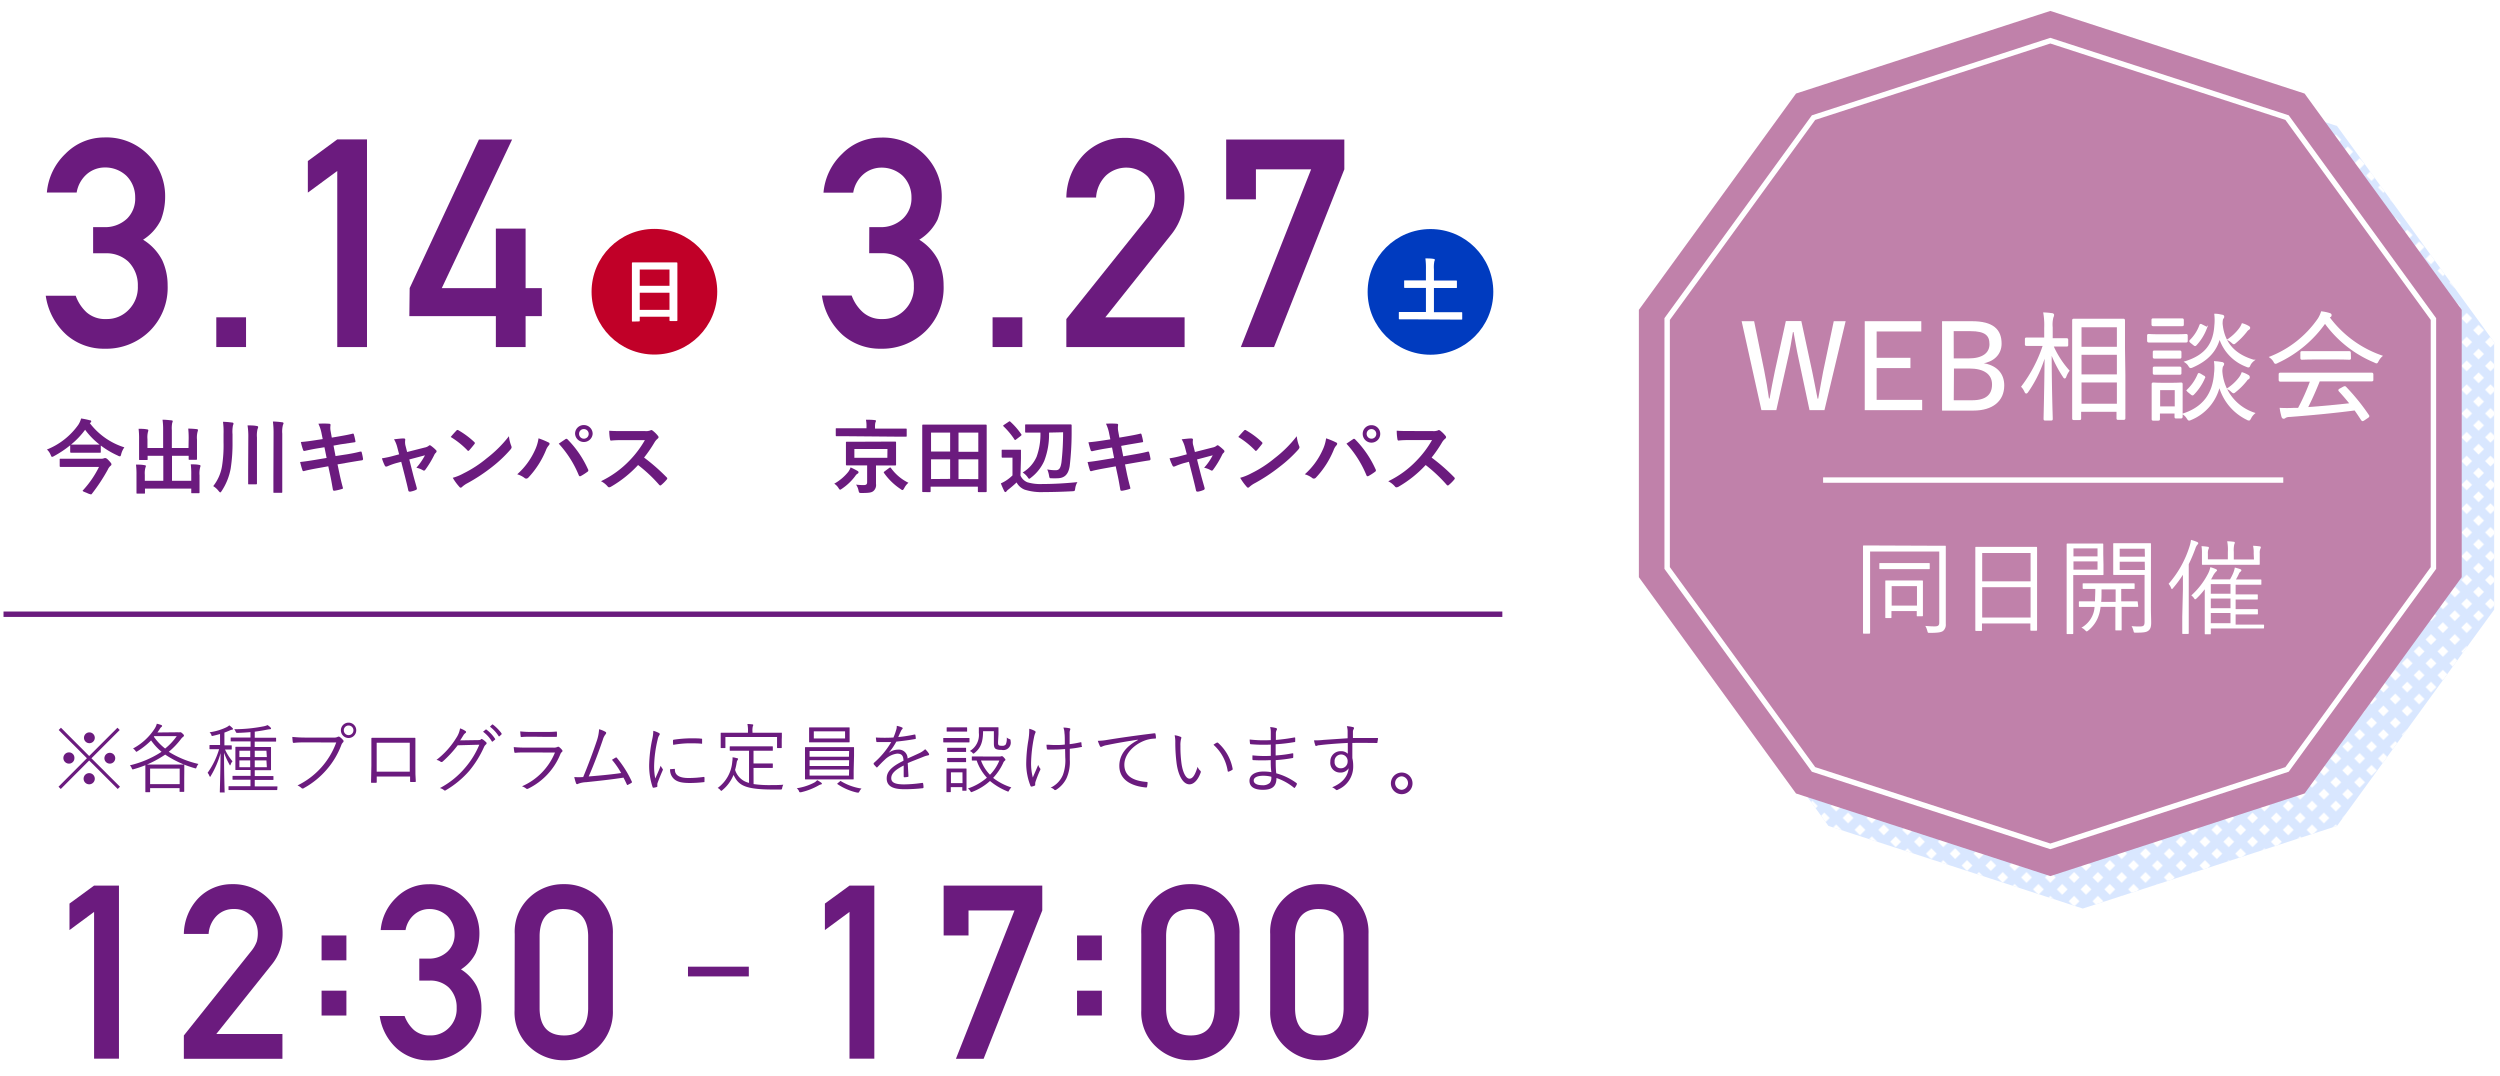 <svg id="レイヤー_1" data-name="レイヤー 1" xmlns="http://www.w3.org/2000/svg" xmlns:xlink="http://www.w3.org/1999/xlink" width="462.33" height="199" viewBox="0 0 462.33 199">
  <defs>
    <style>
      .cls-1, .cls-3, .cls-8 {
        fill: none;
      }

      .cls-2, .cls-9 {
        fill: #fff;
      }

      .cls-3 {
        stroke: #6b1b7e;
      }

      .cls-3, .cls-8, .cls-9 {
        stroke-miterlimit: 10;
      }

      .cls-4 {
        fill: #6b1b7e;
      }

      .cls-5 {
        fill: #d9e7ff;
      }

      .cls-6 {
        fill: url(#新規パターンスウォッチ_4);
      }

      .cls-7 {
        fill: #c081aa;
      }

      .cls-8, .cls-9 {
        stroke: #fff;
      }

      .cls-9 {
        stroke-width: 0.3px;
      }

      .cls-10 {
        fill: #c10028;
      }

      .cls-11 {
        fill: #003bbf;
      }
    </style>
    <pattern id="新規パターンスウォッチ_4" data-name="新規パターンスウォッチ 4" width="11" height="11" patternTransform="matrix(-0.2, -0.2, 0.2, -0.2, 71.17, -56.73)" patternUnits="userSpaceOnUse" viewBox="0 0 11 11">
      <rect class="cls-1" width="11" height="11"/>
      <rect class="cls-2" width="5" height="5"/>
    </pattern>
  </defs>
  <rect class="cls-2" width="462.33" height="199" rx="6.18"/>
  <line class="cls-3" x1="277.83" y1="113.59" x2="0.65" y2="113.59"/>
  <g>
    <path class="cls-4" d="M12.85,172V167.1l4.54-3.32H22v32h-4.6V168.64Z"/>
    <path class="cls-4" d="M34,191.49l12.5-15.65a6.12,6.12,0,0,0,1-1.76,6.32,6.32,0,0,0,.18-1.45,4.75,4.75,0,0,0-1.13-3.14,4.25,4.25,0,0,0-3.29-1.38,4.31,4.31,0,0,0-3.14,1.21,5.21,5.21,0,0,0-1.54,3.4H34a9.84,9.84,0,0,1,2.68-6.61,8.57,8.57,0,0,1,6.22-2.6,9.16,9.16,0,0,1,6.7,2.64,8.94,8.94,0,0,1,2.66,6.53,8.84,8.84,0,0,1-1.94,5.62L40,191.22H52.23v4.59H34Z"/>
    <path class="cls-4" d="M59.47,173h4.59v4.59H59.47Zm0,10.21h4.59v4.59H59.47Z"/>
    <path class="cls-4" d="M77.54,177.27h1.58a4.91,4.91,0,0,0,3.65-1.3,4.29,4.29,0,0,0,1.3-3.25,4.68,4.68,0,0,0-1.34-3.32,4.8,4.8,0,0,0-3.34-1.29,4.23,4.23,0,0,0-2.68.94A4.81,4.81,0,0,0,75,172H70.4a9.38,9.38,0,0,1,2.88-6,8.33,8.33,0,0,1,5.93-2.47,9.06,9.06,0,0,1,9.45,9.12,9.82,9.82,0,0,1-.66,3.56,7.45,7.45,0,0,1-2.75,3.06,8,8,0,0,1,2.93,3.16,9.09,9.09,0,0,1,.85,3.87,9.44,9.44,0,0,1-2.79,7.1,9.63,9.63,0,0,1-6.94,2.7A8.77,8.77,0,0,1,73.5,194a10,10,0,0,1-3.28-6.11h4.6a6.52,6.52,0,0,0,1.73,2.59,4.36,4.36,0,0,0,3,1A4.64,4.64,0,0,0,83,190.1a4.88,4.88,0,0,0,1.45-3.69A5.09,5.09,0,0,0,83,182.63a4.94,4.94,0,0,0-3.51-1.29H77.54Z"/>
    <path class="cls-4" d="M95.19,172.72A8.62,8.62,0,0,1,98,165.89a9,9,0,0,1,6.24-2.38,9.12,9.12,0,0,1,6.35,2.38,9,9,0,0,1,2.75,6.83v14.13a9,9,0,0,1-2.75,6.81,9.29,9.29,0,0,1-6.35,2.42A9.15,9.15,0,0,1,98,193.66a8.62,8.62,0,0,1-2.84-6.81Zm13.58.29c-.08-3.21-1.59-4.84-4.5-4.9s-4.42,1.69-4.48,4.9v13.58c.06,3.23,1.55,4.87,4.48,4.9s4.42-1.67,4.5-4.9Z"/>
    <path class="cls-4" d="M127.23,178.77h11.25v1.8H127.23Z"/>
    <path class="cls-4" d="M152.55,172V167.1l4.55-3.32h4.59v32H157.1V168.64Z"/>
    <path class="cls-4" d="M174.51,163.78h18.24v4.59L181.9,195.81h-5.12l10.83-27.44h-8.5V173h-4.6Z"/>
    <path class="cls-4" d="M199.18,173h4.59v4.59h-4.59Zm0,10.21h4.59v4.59h-4.59Z"/>
    <path class="cls-4" d="M211.06,172.72a8.62,8.62,0,0,1,2.83-6.83,9,9,0,0,1,6.24-2.38,9.12,9.12,0,0,1,6.35,2.38,9,9,0,0,1,2.75,6.83v14.13a9,9,0,0,1-2.75,6.81,9.29,9.29,0,0,1-6.35,2.42,9.15,9.15,0,0,1-6.24-2.42,8.62,8.62,0,0,1-2.83-6.81Zm13.57.29q-.12-4.81-4.5-4.9-4.4.09-4.48,4.9v13.58c.06,3.23,1.55,4.87,4.48,4.9s4.42-1.67,4.5-4.9Z"/>
    <path class="cls-4" d="M234.9,172.72a8.62,8.62,0,0,1,2.84-6.83,9,9,0,0,1,6.24-2.38,9.12,9.12,0,0,1,6.35,2.38,9,9,0,0,1,2.75,6.83v14.13a9,9,0,0,1-2.75,6.81,9.29,9.29,0,0,1-6.35,2.42,9.15,9.15,0,0,1-6.24-2.42,8.62,8.62,0,0,1-2.84-6.81Zm13.58.29c-.08-3.21-1.59-4.84-4.5-4.9s-4.42,1.69-4.48,4.9v13.58c.06,3.23,1.55,4.87,4.48,4.9s4.42-1.67,4.5-4.9Z"/>
  </g>
  <g>
    <path class="cls-4" d="M22.19,145.49l-.42.42-5.28-5.27-5.25,5.27-.42-.42,5.25-5.27L10.85,135l.42-.42,5.22,5.23,5.23-5.23.42.42-5.23,5.23Zm-8.43-5.27a1,1,0,0,1-1,1,1,1,0,0,1,0-2.08A1,1,0,0,1,13.76,140.22Zm3.77-3.78a1,1,0,1,1-1-1A1,1,0,0,1,17.53,136.44Zm0,7.57a1,1,0,0,1-2.07,0,1,1,0,1,1,2.07,0Zm3.78-3.79a1,1,0,0,1-1,1,1,1,0,1,1,1-1Z"/>
    <path class="cls-4" d="M32.92,135.42a.75.75,0,0,0,.32,0,.25.25,0,0,1,.14,0c.1,0,.18.06.39.25s.25.28.25.37-.07.16-.16.23a2.09,2.09,0,0,0-.37.37,14,14,0,0,1-2.28,2.39,17.77,17.77,0,0,0,5.49,2.25,2.33,2.33,0,0,0-.34.57c-.09.28-.09.29-.36.21a19.25,19.25,0,0,1-5.45-2.51,19.8,19.8,0,0,1-5.8,2.69c-.26.09-.29.07-.39-.18a1.67,1.67,0,0,0-.34-.53,18.33,18.33,0,0,0,5.86-2.5,10.55,10.55,0,0,1-1.94-2.1,13.67,13.67,0,0,1-2.52,2c-.09.05-.15.1-.19.1s-.1-.06-.2-.2a1.66,1.66,0,0,0-.43-.41,10.82,10.82,0,0,0,4-3.67,3.1,3.1,0,0,0,.4-.91,6.15,6.15,0,0,1,.83.24c.12.06.15.13.15.18s-.05.13-.14.19a1.32,1.32,0,0,0-.29.36c-.14.22-.28.43-.44.65ZM34.07,144c0,2,0,2.26,0,2.33s0,.11-.11.11h-.64c-.1,0-.11,0-.11-.11v-.58H27.76v.65c0,.08,0,.1-.11.1H27c-.1,0-.12,0-.12-.1s0-.41,0-2.35V143c0-1.06,0-1.41,0-1.5s0-.11.12-.11.54,0,1.86,0h3.26c1.32,0,1.77,0,1.85,0s.11,0,.11.11,0,.42,0,1.32Zm-.84-1.86H27.76v2.87h5.47Zm-4.7-6-.08.1a10.11,10.11,0,0,0,2.09,2.19,11,11,0,0,0,2.14-2.29Z"/>
    <path class="cls-4" d="M40.69,135.74c-.39.12-.8.22-1.22.32s-.28.07-.4-.2a1.52,1.52,0,0,0-.31-.44,10.41,10.41,0,0,0,3.14-.94,2.56,2.56,0,0,0,.5-.34,3.64,3.64,0,0,1,.58.49c.07.07.11.11.11.18s-.09.13-.21.14a1.56,1.56,0,0,0-.38.13c-.32.14-.66.28-1,.4v2.36c.88,0,1.16,0,1.25,0s.11,0,.11.13v.53c0,.1,0,.11-.11.11l-1.14,0A9.3,9.3,0,0,0,43,140.79a1.49,1.49,0,0,0-.33.56c-.05.12-.07.19-.12.19s-.07-.06-.12-.16a15.09,15.09,0,0,1-1-2.17c0,3.77.11,7,.11,7.24s0,.1-.11.1h-.67c-.1,0-.11,0-.11-.1s.11-3.54.14-7.16a16.87,16.87,0,0,1-1.8,4.19c0,.1-.11.16-.15.16s-.07-.06-.13-.17a1.54,1.54,0,0,0-.32-.55,14.69,14.69,0,0,0,2.13-4.37h-.29c-1,0-1.31,0-1.38,0s-.11,0-.11-.11v-.53c0-.12,0-.13.11-.13s.38,0,1.38,0h.47ZM51.27,146c0,.09,0,.11-.11.11s-.55,0-2,0H44.38c-1.42,0-1.88,0-2,0s-.12,0-.12-.11v-.51c0-.08,0-.1.12-.1s.54,0,2,0h1.94V144.2H45c-1.36,0-1.82,0-1.89,0s-.11,0-.11-.12v-.49c0-.1,0-.11.11-.11s.53,0,1.89,0h1.34v-1.08h-.91c-1.27,0-1.7,0-1.79,0s-.11,0-.11-.11,0-.38,0-1.24v-1.61c0-.85,0-1.15,0-1.23s0-.1.11-.1.52,0,1.79,0h.91v-1H44.77c-1.4,0-1.88,0-2,0s-.11,0-.11-.12v-.49c0-.09,0-.11.11-.11s.55,0,2,0h1.55v-1c-.75.07-1.52.12-2.35.14-.25,0-.28,0-.38-.2a1.43,1.43,0,0,0-.28-.47,28.8,28.8,0,0,0,5.35-.52,3.22,3.22,0,0,0,.82-.25,3.06,3.06,0,0,1,.56.46.21.21,0,0,1,.08.19c0,.07-.07.12-.2.12a3.49,3.49,0,0,0-.49.07c-.81.16-1.56.28-2.32.38v1.12H49c1.4,0,1.87,0,1.94,0s.12,0,.12.11v.49c0,.1,0,.12-.12.12s-.54,0-1.94,0h-1.9v1h1.12c1.27,0,1.71,0,1.79,0s.11,0,.11.1,0,.38,0,1.23v1.61c0,.86,0,1.17,0,1.24s0,.11-.11.11-.52,0-1.79,0H47.11v1.08h1.46c1.35,0,1.8,0,1.89,0s.11,0,.11.11v.49c0,.1,0,.12-.11.12s-.54,0-1.89,0H47.11v1.19H49.2c1.41,0,1.89,0,2,0s.11,0,.11.1Zm-5-7.16h-2V140h2Zm0,1.78h-2v1.26h2Zm3-1.78H47.11V140h2.24Zm0,1.78H47.11v1.26h2.24Z"/>
    <path class="cls-4" d="M56.73,137.29c-.82,0-1.59,0-2.35.09-.17,0-.22,0-.25-.23s-.06-.63-.07-.87a24.76,24.76,0,0,0,2.69.12h5a1.33,1.33,0,0,0,.7-.13.34.34,0,0,1,.36,0,3.53,3.53,0,0,1,.63.58.29.29,0,0,1,0,.43,1.21,1.21,0,0,0-.31.48,14.93,14.93,0,0,1-2.74,4.59,15.24,15.24,0,0,1-4.17,3.38.34.34,0,0,1-.47,0,2.57,2.57,0,0,0-.73-.48,14.24,14.24,0,0,0,7.16-7.94Zm9.15-2.24a1.42,1.42,0,1,1-1.41-1.41A1.41,1.41,0,0,1,65.88,135.05Zm-2.3,0a.89.89,0,1,0,.89-.88A.88.88,0,0,0,63.58,135.05Z"/>
    <path class="cls-4" d="M69.67,143.61v.95c0,.17,0,.2-.19.21s-.46,0-.66,0-.2,0-.2-.18c0-.88.06-1.81.06-3v-2.76c0-.74,0-1.48,0-2.24,0-.12,0-.15.16-.15.71,0,1.47,0,2.25,0h3.08c.84,0,1.75,0,2.48,0,.14,0,.17,0,.17.19,0,.72,0,1.46,0,2.22v2.81c0,1.08,0,2.05.07,2.76,0,.16,0,.2-.18.2h-.73c-.12,0-.14,0-.14-.18v-.83Zm6.11-6.25H69.66v5.35h6.12Z"/>
    <path class="cls-4" d="M88.25,136.87c.42,0,.55,0,.7-.15s.21,0,.37.05a4.65,4.65,0,0,1,.56.47.26.26,0,0,1,0,.42,1.31,1.31,0,0,0-.37.49,18.94,18.94,0,0,1-2.7,4.37,17.32,17.32,0,0,1-4.37,3.62.23.23,0,0,1-.31,0,1.92,1.92,0,0,0-.78-.4A15.53,15.53,0,0,0,86,142a15.71,15.71,0,0,0,2.64-4.28l-4,.11a20.65,20.65,0,0,1-2.77,3,.31.31,0,0,1-.44,0,1.81,1.81,0,0,0-.71-.3,15.09,15.09,0,0,0,3.66-4.07,4.36,4.36,0,0,0,.7-1.76,3.83,3.83,0,0,1,1,.49.21.21,0,0,1,0,.37,1.42,1.42,0,0,0-.42.48c-.21.33-.37.6-.56.88Zm1.56-1.94a.09.09,0,0,1,.15,0,6.77,6.77,0,0,1,1.59,1.69.1.1,0,0,1,0,.15l-.41.34a.11.11,0,0,1-.18,0,6.21,6.21,0,0,0-1.63-1.79ZM91,134c.06,0,.1-.06.16,0a8.24,8.24,0,0,1,1.6,1.63c0,.07,0,.12,0,.17l-.37.34a.1.1,0,0,1-.17,0,6.89,6.89,0,0,0-1.61-1.75Z"/>
    <path class="cls-4" d="M97.32,139.15c-.79,0-1.4,0-2,.07-.12,0-.18,0-.21-.18a7.75,7.75,0,0,1-.1-.88c.72.07,1.45.1,2.33.1h5a1.58,1.58,0,0,0,.69-.1c.17-.08.24-.1.38,0a3.14,3.14,0,0,1,.52.51c.14.18.12.26,0,.38a1,1,0,0,0-.32.47,12.2,12.2,0,0,1-5.92,6.32c-.16.08-.26.08-.37,0a2.62,2.62,0,0,0-.79-.43,11.55,11.55,0,0,0,6.1-6.24Zm1.13-2.91c-.74,0-1.37,0-2,.06-.12,0-.15,0-.17-.2s-.07-.59-.07-.84a20.55,20.55,0,0,0,2.29.1h2.17c.88,0,1.5,0,2.17-.07.13,0,.15,0,.15.17a3.31,3.31,0,0,1,0,.63c0,.15,0,.19-.18.18-.64,0-1.23,0-2.09,0Z"/>
    <path class="cls-4" d="M112,135.36c.13.08.14.24,0,.42a2.77,2.77,0,0,0-.51,1c-.68,2-1.64,4.6-2.62,6.81,1.89-.15,4.12-.35,6-.63a15,15,0,0,0-1.7-2.45c.23-.13.45-.28.66-.39s.2,0,.28.07a19.86,19.86,0,0,1,2.72,4.32.19.19,0,0,1-.07.28c-.21.13-.42.24-.62.34s-.18,0-.25-.13c-.18-.39-.38-.81-.59-1.19-2.2.34-4.41.58-6.89.84a4.77,4.77,0,0,0-1.43.27c-.19.13-.36.14-.45-.06a9,9,0,0,1-.33-1.16,11.44,11.44,0,0,0,1.65,0c1-2.4,2-5.14,2.51-6.68a8,8,0,0,0,.43-2.16A4.69,4.69,0,0,1,112,135.36Z"/>
    <path class="cls-4" d="M121.81,135.53c.15.08.2.14.2.22a.38.38,0,0,1-.1.24,2.16,2.16,0,0,0-.28.74,23.08,23.08,0,0,0-.66,4.83,10.88,10.88,0,0,0,.21,2.41c.34-.78.63-1.38,1-2.36a4.15,4.15,0,0,0,.34.56.21.21,0,0,1,.07.14.47.47,0,0,1-.07.22c-.31.72-.6,1.4-.9,2.23a.85.85,0,0,0-.06.35c0,.12,0,.21,0,.31a.12.12,0,0,1-.09.12,3.67,3.67,0,0,1-.64.14c-.07,0-.12-.05-.15-.14a12.5,12.5,0,0,1-.63-4.06,25.69,25.69,0,0,1,.57-4.78,7.81,7.81,0,0,0,.2-1.55A4.74,4.74,0,0,1,121.81,135.53Zm2.91,6.66c.06,0,.09,0,.09.15,0,1.06.9,1.54,2.55,1.54a21.16,21.16,0,0,0,2.76-.2c.11,0,.14,0,.16.14s0,.46,0,.66,0,.14-.18.17a22.87,22.87,0,0,1-2.51.15c-1.57,0-2.47-.22-3.08-.88a2.29,2.29,0,0,1-.59-1.67Zm-.26-5.21c0-.12,0-.16.17-.19a23.17,23.17,0,0,1,3-.25c.81,0,1.61,0,2,.06.18,0,.21,0,.21.15s0,.44,0,.65,0,.14-.16.13c-.54-.06-1.45-.07-2.25-.07a18.34,18.34,0,0,0-2.93.29C124.45,137.38,124.45,137.15,124.46,137Z"/>
    <path class="cls-4" d="M139.36,145a20.53,20.53,0,0,0,3.17.19c.7,0,1.49,0,2.32-.07a2.66,2.66,0,0,0-.2.58c-.05.29-.05.3-.33.31l-1.32,0c-5.53,0-6.43-.9-7.35-2.7a7,7,0,0,1-2.06,2.81c-.1.09-.16.14-.2.14s-.1-.05-.19-.17a1.41,1.41,0,0,0-.48-.37,6.63,6.63,0,0,0,2.7-4.88,3.63,3.63,0,0,0,.05-.78c.32,0,.57.1.81.15s.21.08.21.16a.49.49,0,0,1-.1.22.82.82,0,0,0-.14.35,10.84,10.84,0,0,1-.31,1.43,3.53,3.53,0,0,0,2.58,2.41v-5.94H137c-1.4,0-1.85,0-1.92,0s-.13,0-.13-.12v-.58c0-.1,0-.12.13-.12s.52,0,1.92,0h3.89c1.39,0,1.85,0,1.92,0s.11,0,.11.12v.58c0,.1,0,.12-.11.12s-.53,0-1.92,0h-1.54v2.35h2.09c1,0,1.29,0,1.37,0s.11,0,.11.12v.58c0,.1,0,.12-.11.12s-.38,0-1.37,0h-2.09Zm5.21-8.22c0,1.19,0,1.36,0,1.44s0,.12-.11.12h-.65c-.1,0-.11,0-.11-.12v-1.93h-9.55v1.93c0,.1,0,.12-.12.12h-.64c-.1,0-.11,0-.11-.12s0-.25,0-1.44v-.43c0-.46,0-.66,0-.75s0-.09.11-.09.55,0,1.93,0h3v-.19a5.69,5.69,0,0,0-.1-1.43,7,7,0,0,1,.91.07c.11,0,.17.06.17.11a.57.57,0,0,1-.08.25,3.19,3.19,0,0,0-.06,1v.19h3.32c1.39,0,1.86,0,2,0s.11,0,.11.09,0,.29,0,.65Z"/>
    <path class="cls-4" d="M151.79,145.08a1.33,1.33,0,0,0-.42.18,12.1,12.1,0,0,1-3.23,1.25.8.8,0,0,1-.21,0c-.09,0-.12-.05-.18-.24a1.83,1.83,0,0,0-.4-.5,10.2,10.2,0,0,0,3.24-1.05,1.91,1.91,0,0,0,.53-.44,5,5,0,0,1,.72.44c.09.07.15.11.15.19S151.92,145.07,151.79,145.08Zm6.08-2.54c0,1,0,1.43,0,1.49s0,.11-.11.11-.58,0-2,0H151c-1.42,0-1.92,0-2,0s-.13,0-.13-.11,0-.45,0-1.49v-2.76c0-1.06,0-1.42,0-1.49s0-.12.13-.12.57,0,2,0h4.83c1.41,0,1.92,0,2,0s.11,0,.11.12,0,.43,0,1.49Zm-.75-6.26c0,.62,0,.81,0,.89s0,.11-.11.11-.53,0-1.87,0h-3.52c-1.35,0-1.81,0-1.89,0s-.1,0-.1-.11,0-.27,0-.89v-.75c0-.63,0-.83,0-.9s0-.11.1-.11.54,0,1.89,0h3.52c1.34,0,1.79,0,1.87,0s.11,0,.11.11,0,.27,0,.9Zm-.09,2.61h-7.31v1.05H157Zm0,1.69h-7.31v1.08H157Zm0,1.73h-7.31v1.12H157Zm-.75-7.06H150.5v1.31h5.78Zm-.94,9.24c.12-.08.14-.1.22,0a10.17,10.17,0,0,0,3.76,1.34,1.93,1.93,0,0,0-.38.52c-.09.19-.13.23-.21.23l-.2,0a10.46,10.46,0,0,1-3.64-1.56c-.1-.07-.08-.09.07-.21Z"/>
    <path class="cls-4" d="M168,143.51c0,.11,0,.16-.16.17a3.58,3.58,0,0,1-.6.06c-.08,0-.12-.07-.12-.17,0-.62,0-1.31,0-2-1.54.77-2.3,1.48-2.3,2.33s.77,1.16,2.4,1.16a24.62,24.62,0,0,0,3.33-.28c.07,0,.13,0,.16.1a4.18,4.18,0,0,1,.08.68.19.19,0,0,1-.11.2,29,29,0,0,1-3.46.19c-2,0-3.24-.5-3.24-2,0-1.17.77-2.13,3.1-3.26,0-.95-.35-1.33-1.18-1.32a4,4,0,0,0-2.29,1.14c-.51.47-.85.84-1.34,1.35-.08.1-.14.1-.21,0a5.07,5.07,0,0,1-.49-.54c0-.09,0-.12,0-.2a15.41,15.41,0,0,0,3.25-3.89c-.87,0-1.72,0-2.6,0-.12,0-.14,0-.16-.14a5.92,5.92,0,0,1-.08-.7,27.16,27.16,0,0,0,3.25,0,11.89,11.89,0,0,0,.5-1.4,2,2,0,0,0,.11-.76,4.44,4.44,0,0,1,1,.31.18.18,0,0,1,0,.31,1.41,1.41,0,0,0-.25.39c-.17.35-.29.65-.48,1.07a27.19,27.19,0,0,0,3-.47c.11,0,.14,0,.17.06a5.21,5.21,0,0,1,.08.62c0,.09,0,.14-.18.16-1.11.2-2.3.35-3.42.47a11.08,11.08,0,0,1-1.43,2.08l0,0a3,3,0,0,1,1.75-.6,1.62,1.62,0,0,1,1.76,1.64c.69-.31,1.49-.67,2.19-1a3.81,3.81,0,0,0,1.06-.72,3.57,3.57,0,0,1,.69.82c.11.21,0,.29-.14.32a4.61,4.61,0,0,0-.77.22c-1.07.45-2,.77-3,1.21Z"/>
    <path class="cls-4" d="M179.29,137.18c0,.1,0,.11-.11.11s-.4,0-1.46,0H176c-1.05,0-1.39,0-1.46,0s-.1,0-.1-.11v-.59c0-.1,0-.11.1-.11s.41,0,1.46,0h1.72c1.06,0,1.37,0,1.46,0s.11,0,.11.11Zm-.55,7c0,1.61,0,1.87,0,1.94s0,.11-.11.11h-.56c-.1,0-.11,0-.11-.11v-.56h-2.13v.82c0,.09,0,.11-.12.11h-.56c-.11,0-.12,0-.12-.11s0-.36,0-2.06v-.85c0-.84,0-1.16,0-1.24s0-.1.12-.1.34,0,1.19,0h1.08c.87,0,1.14,0,1.21,0s.11,0,.11.1,0,.38,0,1Zm.11-9c0,.1,0,.12-.11.12s-.32,0-1.22,0H176.4c-.88,0-1.13,0-1.22,0s-.11,0-.11-.12v-.56c0-.09,0-.11.11-.11s.34,0,1.22,0h1.12c.9,0,1.15,0,1.22,0s.11,0,.11.11Zm-.19,3.77c0,.1,0,.11-.11.11s-.31,0-1.14,0h-1c-.83,0-1.06,0-1.13,0s-.12,0-.12-.11v-.54c0-.1,0-.12.12-.12s.3,0,1.13,0h1c.83,0,1.07,0,1.14,0s.11,0,.11.12Zm0,1.88c0,.1,0,.11-.11.11s-.31,0-1.14,0h-1c-.83,0-1.06,0-1.13,0s-.12,0-.12-.11v-.55c0-.09,0-.11.12-.11s.3,0,1.13,0h1c.83,0,1.07,0,1.14,0s.11,0,.11.11Zm-.67,2h-2.13v2H178Zm6.87-2.92a.61.61,0,0,0,.3-.06.61.61,0,0,1,.17,0c.07,0,.18.08.35.27s.26.32.26.39-.05.12-.14.18a1,1,0,0,0-.29.43,10.42,10.42,0,0,1-1.85,2.74,10.77,10.77,0,0,0,3.37,1.76,2.46,2.46,0,0,0-.4.53c-.09.17-.11.24-.2.24a.64.64,0,0,1-.19-.07,11.94,11.94,0,0,1-3.16-1.89,10.39,10.39,0,0,1-3.25,2c-.26.1-.25.1-.4-.15a1.29,1.29,0,0,0-.44-.46,10.45,10.45,0,0,0,3.52-2,8.87,8.87,0,0,1-1.89-3.17c-.52,0-.74,0-.79,0s-.11,0-.11-.13V140c0-.09,0-.1.11-.1s.47,0,1.7,0Zm-.29-2.72c0,.34,0,.53.14.62s.22.11.62.11a.74.74,0,0,0,.68-.27,2.73,2.73,0,0,0,.17-1.26,1.48,1.48,0,0,0,.48.28c.23.09.23.11.23.35a1.38,1.38,0,0,1-1.7,1.65,2.17,2.17,0,0,1-1-.15c-.29-.15-.39-.46-.39-1v-2.3h-2c0,2.07-.49,3.15-1.54,4-.11.1-.17.14-.22.14s-.12,0-.21-.15a1.16,1.16,0,0,0-.48-.32,3.46,3.46,0,0,0,1.67-3.35c0-.62,0-.87,0-.94s0-.11.11-.11.3,0,1.14,0h1.1c.84,0,1.1,0,1.16,0s.12,0,.12.11,0,.41,0,1.18Zm-3.15,3.46a7.5,7.5,0,0,0,1.66,2.63,8,8,0,0,0,1.73-2.63Z"/>
    <path class="cls-4" d="M191.33,135.15c.14.08.19.15.19.22a.69.69,0,0,1-.08.23,4.36,4.36,0,0,0-.23.82,26.63,26.63,0,0,0-.53,4.63,10.44,10.44,0,0,0,.32,2.73c.35-.83.64-1.46,1-2.33a2,2,0,0,0,.33.63.29.29,0,0,1,.08.17.81.81,0,0,1-.13.32c-.33.75-.54,1.31-.78,2a1.36,1.36,0,0,0-.06.33c0,.1,0,.18,0,.27a.13.13,0,0,1-.09.12,2.18,2.18,0,0,1-.54.17.19.19,0,0,1-.23-.11,11.16,11.16,0,0,1-.8-4.08,26.82,26.82,0,0,1,.38-4.28,11.36,11.36,0,0,0,.18-2.22A4.49,4.49,0,0,1,191.33,135.15Zm5.64,3.37c-.7.06-1.37.1-2,.1h-1.15a.19.19,0,0,1-.22-.17,5,5,0,0,1-.07-.73c.49,0,1.06.06,1.57.06s1.23,0,1.82-.09c0-1,0-1.69-.07-2.14a2.85,2.85,0,0,0-.2-1,5.27,5.27,0,0,1,1.12.13c.11,0,.17.08.17.17a.78.78,0,0,1-.06.19,1.6,1.6,0,0,0-.07.58c0,.54,0,1.25,0,2a18.25,18.25,0,0,0,2-.35c.11,0,.17,0,.18.08s0,.39.07.62,0,.16-.12.18a19.78,19.78,0,0,1-2.1.32l0,2a7.43,7.43,0,0,1-.58,3.39A5.17,5.17,0,0,1,195.4,146a.51.51,0,0,1-.26.11c-.07,0-.13,0-.23-.13a1.56,1.56,0,0,0-.61-.32,4.49,4.49,0,0,0,2.28-2.4,7.83,7.83,0,0,0,.42-3.2Z"/>
    <path class="cls-4" d="M210.41,136.79c-2.1.33-3.93.63-5.69,1a3.3,3.3,0,0,0-.84.24.82.82,0,0,1-.27.1.23.23,0,0,1-.19-.13,8.11,8.11,0,0,1-.4-1,10.54,10.54,0,0,0,1.74-.17c2.09-.34,4.93-.76,8.69-1.22.14,0,.21,0,.23.11a3.44,3.44,0,0,1,.09.7c0,.13,0,.16-.18.17a5.86,5.86,0,0,0-2.05.42c-2,.81-3.61,2.54-3.61,4.41,0,2.33,2,3,4.07,3.18.18,0,.23.05.23.16a4.61,4.61,0,0,1-.09.67c0,.15-.07.21-.22.2-2.37-.21-4.92-1.22-4.92-4,0-2,1.22-3.6,3.42-4.76Z"/>
    <path class="cls-4" d="M218.34,136.27c.09,0,.13.1.13.15a1,1,0,0,1-.06.26,4.6,4.6,0,0,0-.11,1.28,22.43,22.43,0,0,0,.19,3.18c.22,1.66.82,2.86,1.49,2.86s1.09-.9,1.5-2.2a1.66,1.66,0,0,0,.46.7.3.3,0,0,1,.11.35c-.39,1.14-1.15,2.2-2.08,2.2-1.18,0-2.06-1.62-2.37-3.82a30,30,0,0,1-.25-3.91,5.9,5.9,0,0,0-.12-1.35A4,4,0,0,1,218.34,136.27Zm6.68,1.08c.09,0,.16-.06.21,0a8.47,8.47,0,0,1,2.73,4.84.16.16,0,0,1-.09.19,3,3,0,0,1-.65.32.13.13,0,0,1-.18-.11,8.16,8.16,0,0,0-2.63-4.86A4.36,4.36,0,0,1,225,137.35Z"/>
    <path class="cls-4" d="M235,140.57a28.62,28.62,0,0,1-3.22,0c-.12,0-.14,0-.16-.17s0-.52,0-.71a21.18,21.18,0,0,0,3.39.09c0-.68,0-1.41,0-2.08a28.13,28.13,0,0,1-3.72-.07.13.13,0,0,1-.12-.14,4.66,4.66,0,0,1-.06-.73,23.85,23.85,0,0,0,3.9.11c0-.57,0-1,0-1.49a3.37,3.37,0,0,0-.12-.92,5.69,5.69,0,0,1,1.1.18.22.22,0,0,1,.13.33,1.22,1.22,0,0,0-.17.64c0,.45,0,.76,0,1.23a34.35,34.35,0,0,0,3.42-.46c.11,0,.14,0,.15.1a4.77,4.77,0,0,1,0,.61c0,.12,0,.14-.1.14a31.4,31.4,0,0,1-3.51.41c0,.69,0,1.41,0,2.07a23.48,23.48,0,0,0,3.1-.4c.1,0,.14,0,.15.07s0,.43,0,.67a.14.14,0,0,1-.14.14,26.27,26.27,0,0,1-3.1.38c0,.87,0,1.59.1,2.44a11.31,11.31,0,0,1,3.74,1.8.19.19,0,0,1,.06.24,2.14,2.14,0,0,1-.35.6c-.08.09-.13.1-.21,0a10.26,10.26,0,0,0-3.2-1.77c0,1.56-.81,2.18-2.51,2.18s-2.48-.63-2.48-1.67,1-1.71,2.58-1.71a8.72,8.72,0,0,1,1.47.12C235,142,235,141.38,235,140.57Zm-1.39,2.89c-1.18,0-1.76.37-1.76.88s.54.87,1.57.87a1.87,1.87,0,0,0,1.42-.44,1.57,1.57,0,0,0,.26-1.13A6.2,6.2,0,0,0,233.57,143.46Z"/>
    <path class="cls-4" d="M254.73,137.26c0,.13,0,.14-.18.14-1.5,0-2.87-.05-4.46,0,0,.89,0,1.85,0,2.79a6.13,6.13,0,0,1,.16,1.47,4.62,4.62,0,0,1-2.73,4.33.81.81,0,0,1-.32.13A.46.46,0,0,1,247,146a2.1,2.1,0,0,0-.65-.4c2-.82,2.93-2.11,3.06-3.53a1.74,1.74,0,0,1-1.54.8,1.8,1.8,0,0,1-1.85-2,1.88,1.88,0,0,1,1.92-1.95,1.75,1.75,0,0,1,1.31.47c0-.68,0-1.31,0-2-2,.11-3.9.25-5.23.42-.33,0-.5.14-.62.14s-.13,0-.16-.14a4.09,4.09,0,0,1-.23-.9,12.18,12.18,0,0,0,1.77-.08l4.44-.3c0-.57,0-.85,0-1.3a3.51,3.51,0,0,0-.14-.94,6.5,6.5,0,0,1,1.06.16c.16,0,.26.11.26.21a.62.62,0,0,1-.1.25.87.87,0,0,0-.1.38c0,.31,0,.57,0,1.19,1.56,0,2.93,0,4.49,0,.12,0,.15,0,.15.15Zm-7.92,3.62a1.11,1.11,0,0,0,1.14,1.2,1.23,1.23,0,0,0,1.27-1.23,1.21,1.21,0,1,0-2.41,0Z"/>
    <path class="cls-4" d="M261.22,144.81a2,2,0,1,1-2-1.94A2,2,0,0,1,261.22,144.81Zm-3.22,0a1.25,1.25,0,0,0,1.25,1.25,1.25,1.25,0,0,0,0-2.49A1.25,1.25,0,0,0,258,144.81Z"/>
  </g>
  <g>
    <g>
      <polygon class="cls-5" points="309.08 63.3 309.08 112.74 338.14 152.74 385.17 168.02 432.19 152.74 461.25 112.74 461.25 63.3 432.19 23.3 385.17 8.02 338.14 23.3 309.08 63.3"/>
      <polygon class="cls-6" points="309.08 63.3 309.08 112.74 338.14 152.74 385.17 168.02 432.19 152.74 461.25 112.74 461.25 63.3 432.19 23.3 385.17 8.02 338.14 23.3 309.08 63.3"/>
    </g>
    <polygon class="cls-7" points="303.08 57.3 303.08 106.74 332.14 146.74 379.17 162.02 426.19 146.74 455.25 106.74 455.25 57.3 426.19 17.3 379.17 2.02 332.14 17.3 303.08 57.3"/>
    <polygon class="cls-8" points="308.31 59 308.31 105.04 335.38 142.29 379.17 156.52 422.95 142.29 450.02 105.04 450.02 59 422.95 21.75 379.17 7.52 335.38 21.75 308.31 59"/>
    <g>
      <path class="cls-9" d="M337.28,75.7h-2.52l-1.95-9.16c-.42-1.9-.68-3.46-1-5.28h-.37c-.29,1.82-.55,3.4-1,5.24l-2.06,9.2h-2.52l-3.59-16.15h2l1.84,9c.37,1.8.64,3.51.9,5.3h.37c.33-1.77.62-3.48,1-5.21l2-9.12H333L335,68.8c.36,1.71.62,3.16,1,5.08h.37c.37-1.92.57-3.33.94-5.15l1.93-9.18h1.89Z"/>
      <path class="cls-9" d="M355.16,61.15H346.9v5.17h6.25v1.6H346.9V74.1h8.42v1.6H345V59.55h10.16Z"/>
      <path class="cls-9" d="M364.64,59.55c3.88,0,5.37,1.45,5.37,4,0,1.91-1.36,3.24-3.51,3.55v.17c2.57.33,4,1.78,4,4,0,2.82-2.06,4.51-5.56,4.51H359.3V59.55Zm-3.48,6.88h2.91c2.63,0,4-1.07,4-2.78s-.9-2.56-3.68-2.56h-3.24Zm0,7.74h3.55c2.63,0,3.83-1.1,3.83-3.07S367,68,364.2,68h-3Z"/>
      <path class="cls-9" d="M379.55,63.85a17.43,17.43,0,0,0,3,4.71,4.18,4.18,0,0,0-.54,1c-.07.17-.11.28-.18.28s-.13-.09-.22-.24A22.3,22.3,0,0,1,379.27,65c0,6.77.2,12.1.2,12.45,0,.15,0,.17-.2.17h-1c-.18,0-.2,0-.2-.17,0-.35.15-5.68.2-12.19a22.9,22.9,0,0,1-3.31,7.15c-.09.13-.18.22-.24.22s-.13-.09-.2-.24a3,3,0,0,0-.57-.88,25.78,25.78,0,0,0,4-7.69h-.71c-1.77,0-2.32,0-2.45,0s-.17,0-.17-.17v-.9c0-.15,0-.18.17-.18s.68,0,2.45,0h.95V60.61a13.41,13.41,0,0,0-.16-2.68,13.88,13.88,0,0,1,1.41.13c.17,0,.28.09.28.18a1.17,1.17,0,0,1-.13.44,5.6,5.6,0,0,0-.13,1.88v2.13h.26c1.75,0,2.32,0,2.43,0s.18,0,.18.18v.9c0,.15,0,.17-.18.17s-.68,0-2.43,0Zm13.35,5.52c0,6.62,0,7.84,0,7.95s0,.18-.17.18h-1c-.15,0-.17,0-.17-.18V76h-6.84v1.38c0,.13,0,.15-.18.15h-1c-.15,0-.18,0-.18-.15s0-1.36,0-8V65c0-4.36,0-5.61,0-5.74s0-.17.18-.17.77,0,2.67,0h3.79c1.89,0,2.55,0,2.66,0s.17,0,.17.17,0,1.38,0,5.13Zm-1.27-9h-6.84v3.92h6.84Zm0,5.1h-6.84v3.92h6.84Zm0,5.11h-6.84v4.23h6.84Z"/>
      <path class="cls-9" d="M404.43,63c0,.17,0,.19-.17.19s-.6,0-2.2,0h-2.47c-1.62,0-2.08,0-2.19,0s-.18,0-.18-.19v-.93c0-.15,0-.15.18-.15s.57.05,2.19.05h2.47c1.6,0,2.09-.05,2.2-.05s.17,0,.17.15Zm-.72-3c0,.15,0,.17-.18.17s-.5,0-1.84,0h-1.64c-1.34,0-1.73,0-1.84,0s-.18,0-.18-.17V59.2c0-.15,0-.17.18-.17s.5,0,1.84,0h1.64c1.34,0,1.73,0,1.84,0s.18,0,.18.17Zm-.22,14c0,2.54,0,3,0,3.06s0,.18-.17.18h-.86c-.15,0-.17,0-.17-.18v-.74h-3v1.16c0,.13,0,.16-.18.16h-.88c-.15,0-.17,0-.17-.16s0-.57,0-3.22V73c0-1.32,0-1.8,0-1.93s0-.18.17-.18.51.05,1.8.05h1.47c1.29,0,1.68-.05,1.82-.05s.17,0,.17.18,0,.59,0,1.6Zm-.22-8c0,.15,0,.17-.2.17s-.44,0-1.64,0h-1.32c-1.22,0-1.55,0-1.66,0s-.18,0-.18-.17v-.86c0-.15,0-.17.18-.17s.44,0,1.66,0h1.32c1.2,0,1.53,0,1.64,0s.2,0,.2.17Zm0,3c0,.13,0,.15-.2.15s-.44,0-1.64,0h-1.32c-1.22,0-1.55,0-1.66,0s-.18,0-.18-.15v-.88c0-.15,0-.17.18-.17s.44,0,1.66,0h1.32c1.2,0,1.53,0,1.64,0s.2,0,.2.17Zm-.94,3h-3v3.31h3Zm13.85,5.28c-.14.24-.18.35-.29.35a.79.79,0,0,1-.33-.13,9.64,9.64,0,0,1-5.13-6.29,8.82,8.82,0,0,1-5.25,6.31,1.09,1.09,0,0,1-.33.11c-.13,0-.18-.11-.33-.33a2.48,2.48,0,0,0-.68-.72c3.92-1.32,5.5-4,5.76-7.56a8.75,8.75,0,0,0,0-2.08,9.89,9.89,0,0,1,1.2.15c.22,0,.36.11.36.22a.4.4,0,0,1-.11.28c-.11.14-.18.31-.22,1a8.79,8.79,0,0,0,6,7.85A2.67,2.67,0,0,0,416.18,77.28Zm-.11-9.86c-.11.28-.16.39-.27.39a1,1,0,0,1-.33-.11,8.23,8.23,0,0,1-5-5.34c-.63,2.43-2.1,4.18-5,5.45a1.09,1.09,0,0,1-.33.11c-.11,0-.18-.08-.33-.33a2.09,2.09,0,0,0-.64-.65c3.84-1.21,5.26-3.42,5.48-6.71a9.7,9.7,0,0,0,0-2.06c.53,0,.88.11,1.18.16s.35.11.35.22a.37.37,0,0,1-.11.28c-.11.13-.17.29-.19,1,.37,4.27,3.09,6,5.83,6.83A2.53,2.53,0,0,0,416.07,67.42Zm-8.66,2.13c.26.13.29.15.22.32a9.79,9.79,0,0,1-2,3c-.14.15-.18.15-.42-.05l-.46-.37c-.24-.2-.24-.24-.13-.35a8.62,8.62,0,0,0,1.93-2.85c.06-.15.08-.15.37,0Zm.33-9.14c.26.13.28.15.22.33a9.3,9.3,0,0,1-1.86,3c-.14.15-.18.15-.42-.05l-.46-.37c-.24-.19-.24-.24-.13-.35a7.55,7.55,0,0,0,1.79-2.8c.07-.16.07-.16.38,0Zm8,.5a1.62,1.62,0,0,0-.37.4,13.43,13.43,0,0,1-1.95,2c-.16.13-.22.2-.31.2s-.18-.09-.35-.24a3.14,3.14,0,0,0-.66-.46,9.06,9.06,0,0,0,2.1-2,3.91,3.91,0,0,0,.49-.87,4.54,4.54,0,0,1,1.05.44c.17.08.24.17.24.26S415.91,60.82,415.76,60.91Zm0,9.07a1.62,1.62,0,0,0-.37.4,12.26,12.26,0,0,1-2,2c-.16.13-.25.2-.31.2s-.18-.07-.35-.24a2.54,2.54,0,0,0-.66-.46,9.06,9.06,0,0,0,2.13-2,3.4,3.4,0,0,0,.48-.88,4.54,4.54,0,0,1,1,.44c.18.09.24.17.24.26S415.93,69.9,415.78,70Z"/>
      <path class="cls-9" d="M439.76,66.7c-.13.24-.17.35-.28.35a.91.91,0,0,1-.31-.13,21.37,21.37,0,0,1-9.2-7.28A22.09,22.09,0,0,1,421.16,67a.74.74,0,0,1-.33.13c-.11,0-.15-.09-.28-.33a2.49,2.49,0,0,0-.68-.74,19.52,19.52,0,0,0,8.92-7.1,5.69,5.69,0,0,0,.57-1.23,7.81,7.81,0,0,1,1.38.29c.22.06.3.13.3.26a.24.24,0,0,1-.15.24,1,1,0,0,0-.24.15,20.41,20.41,0,0,0,9.75,7.19A3.06,3.06,0,0,0,439.76,66.7Zm-1,3.5c0,.16,0,.18-.17.18s-.83,0-3,0h-6.7c-.66,1.65-1.4,3.36-2.28,5.07,2.63-.18,5.59-.46,8.11-.75-.64-.81-1.32-1.6-2.06-2.41-.13-.13-.09-.2.13-.31l.64-.35c.17-.08.24-.08.32,0a39.1,39.1,0,0,1,4.21,5.2c.09.11.09.19-.11.32l-.68.46a.64.64,0,0,1-.24.12c-.06,0-.11-.05-.17-.14-.42-.63-.81-1.25-1.25-1.84-3.86.51-8.24.92-12.08,1.21a1.76,1.76,0,0,0-.83.19.38.38,0,0,1-.28.14c-.13,0-.2-.11-.25-.24a12.25,12.25,0,0,1-.32-1.47,23.62,23.62,0,0,0,2.39,0c.3,0,.61,0,.94,0a39.19,39.19,0,0,0,2.3-5.15h-2.63c-2.17,0-2.89,0-3,0s-.2,0-.2-.18v-1c0-.15,0-.18.2-.18s.83,0,3,0h10.84c2.2,0,2.9,0,3,0s.17,0,.17.18Zm-4.14-4c0,.16,0,.18-.17.18s-.73-.05-2.57-.05H428.3c-1.84,0-2.45.05-2.56.05s-.18,0-.18-.18v-.94c0-.15,0-.17.18-.17s.72,0,2.56,0h3.55c1.84,0,2.46,0,2.57,0s.17,0,.17.17Z"/>
      <path class="cls-2" d="M357,100.92c1.92,0,2.57,0,2.69,0s.15,0,.15.15,0,1.32,0,3.91v7.33c0,1.54,0,2.47,0,3.09a1.5,1.5,0,0,1-.48,1.26c-.31.25-.87.38-2.46.38-.38,0-.38,0-.48-.38a3.34,3.34,0,0,0-.37-.91c.64.06,1.34.09,1.72.09.66,0,.86-.19.86-.71V102H345.84v11.25c0,2.61,0,3.68,0,3.77s0,.16-.16.16h-1c-.13,0-.15,0-.15-.16s0-1.2,0-3.84v-8.26c0-2.65,0-3.77,0-3.89s0-.15.15-.15.78,0,2.69,0Zm-.13,4.17c0,.14,0,.16-.16.16s-.7,0-2.47,0h-4.06c-1.78,0-2.36,0-2.48,0s-.15,0-.15-.16v-.83c0-.11,0-.13.15-.13s.7,0,2.48,0h4.06c1.77,0,2.37,0,2.47,0s.16,0,.16.13Zm-1.26,5.63c0,2.59,0,3,0,3.09s0,.16-.16.16h-.83c-.13,0-.15,0-.15-.16V113h-4.68v1.14c0,.14,0,.16-.16.16h-.83c-.13,0-.15,0-.15-.16s0-.54,0-3.19v-1.45c0-1.43,0-1.87,0-2s0-.15.15-.15.58,0,2.09,0h2.46c1.52,0,2,0,2.1,0s.16,0,.16.15,0,.54,0,1.7Zm-1.1-2.32h-4.68V112h4.68Z"/>
      <path class="cls-2" d="M376.72,109.89c0,5.53,0,6.5,0,6.59s0,.16-.15.16h-.93c-.14,0-.16,0-.16-.16V115.3h-8.95v1.22c0,.14,0,.16-.13.16h-.95c-.14,0-.15,0-.15-.16s0-1.08,0-6.63v-3.73c0-3.75,0-4.76,0-4.87s0-.16.15-.16.77,0,2.69,0h5.74c1.91,0,2.57,0,2.69,0s.15,0,.15.16,0,1.12,0,4.39Zm-1.2-7.62h-8.95v5.24h8.95Zm0,6.32h-8.95v5.61h8.95Z"/>
      <path class="cls-2" d="M389,104.42c0,1.2,0,1.68,0,1.78s0,.15-.16.15-.58,0-1.93,0h-3.5v6.75c0,2.76,0,3.91,0,4s0,.16-.15.16h-.91c-.14,0-.16,0-.16-.16s0-1.26,0-4v-8.37c0-2.77,0-4,0-4.06s0-.16.16-.16.75,0,2.18,0h2.34c1.35,0,1.84,0,1.93,0s.16,0,.16.16,0,.6,0,1.78Zm-1.1-3h-4.45v1.47h4.45Zm0,2.4h-4.45v1.53h4.45Zm7.52,8.25c0,.14,0,.16-.16.16s-.73,0-2.63,0h-.27v2.07c0,1.43,0,2,0,2.12s0,.16-.15.16h-.85c-.14,0-.16,0-.16-.16s0-.69,0-2.12v-2.07h-2.74a7.08,7.08,0,0,1-.58,2.2,6.06,6.06,0,0,1-1.72,2.19c-.12.09-.2.15-.26.15s-.15-.08-.31-.23a2,2,0,0,0-.67-.46,4.79,4.79,0,0,0,1.93-2,4.59,4.59,0,0,0,.5-1.84h-.11c-1.9,0-2.52,0-2.63,0s-.16,0-.16-.16v-.71c0-.14,0-.16.16-.16s.73,0,2.63,0h.19c0-.6.06-1.35.06-2.3-1.55,0-2.11,0-2.17,0s-.17,0-.17-.16v-.71c0-.14,0-.16.17-.16s.68,0,2.5,0h4.29c1.82,0,2.42,0,2.51,0s.14,0,.14.16v.71c0,.14,0,.16-.14.16s-.67,0-2.34,0v2.3h.27c1.9,0,2.54,0,2.63,0s.16,0,.16.16ZM391.25,109h-2.61c0,.91,0,1.66-.06,2.3h2.67Zm6.52,3.35c0,1.06.05,2.06.05,2.8s-.13,1.18-.5,1.47-.79.38-2.34.38c-.36,0-.34,0-.44-.36a2.79,2.79,0,0,0-.35-.85,13.86,13.86,0,0,0,1.41.07c.85,0,1-.15,1-.92v-8.61h-3.54c-1.51,0-2,0-2.09,0s-.17,0-.17-.15,0-.47,0-1.67v-2.24c0-1.18,0-1.55,0-1.66s0-.16.17-.16.58,0,2.09,0h2.47c1.49,0,2,0,2.09,0s.16,0,.16.16,0,.89,0,2.76Zm-1.14-10.87H392v1.47h4.66Zm0,2.4H392v1.53h4.66Z"/>
      <path class="cls-2" d="M403.69,109.06c0-.74,0-1.84,0-2.77a20.12,20.12,0,0,1-1.8,2.44c-.11.13-.17.21-.23.21s-.1-.08-.15-.19a2.52,2.52,0,0,0-.47-.78,19.08,19.08,0,0,0,3.85-6.84,6.49,6.49,0,0,0,.29-1.29,7.21,7.21,0,0,1,1.16.4c.13.06.19.14.19.23s-.08.18-.17.27a2.14,2.14,0,0,0-.37.72,31.11,31.11,0,0,1-1.22,2.88v9.74c0,2,0,2.94,0,3s0,.15-.13.15h-.91c-.14,0-.16,0-.16-.15s0-1,0-3Zm15,7c0,.14,0,.16-.15.16s-.72,0-2.55,0h-7.14v.93c0,.13,0,.15-.15.15h-.81c-.14,0-.16,0-.16-.15s0-.66,0-2.15v-4.5c0-.5,0-1,0-1.53a14.52,14.52,0,0,1-1.49,1.68c-.13.12-.21.18-.29.18s-.11-.06-.19-.18a2.23,2.23,0,0,0-.52-.54,13.82,13.82,0,0,0,3-3.84,4.65,4.65,0,0,0,.52-1.38,7,7,0,0,1,1.05.37c.13.06.19.14.19.21s-.1.18-.19.25a3.67,3.67,0,0,0-.62.91l-.29.52h3.5a9.49,9.49,0,0,0,.6-1.19,5.07,5.07,0,0,0,.29-1,10.25,10.25,0,0,1,1,.29c.14.06.21.14.21.19a.28.28,0,0,1-.13.26.86.86,0,0,0-.31.38,9.72,9.72,0,0,1-.56,1.08h2.07c1.78,0,2.38,0,2.47,0s.16,0,.16.15v.68c0,.13,0,.15-.16.15s-.69,0-2.47,0h-2.13v1.78h1.53c1.74,0,2.32,0,2.42,0s.15,0,.15.14v.65c0,.14,0,.16-.15.16s-.68,0-2.42,0h-1.53v1.78h1.53c1.74,0,2.34,0,2.43,0s.16,0,.16.16v.65c0,.14,0,.16-.16.16s-.69,0-2.43,0h-1.53v1.89H416c1.83,0,2.47,0,2.55,0s.15,0,.15.16Zm-1.91-13.7a5.61,5.61,0,0,0-.12-1.43,12.25,12.25,0,0,1,1.22.11c.14,0,.22.08.22.18a.48.48,0,0,1-.08.25,1.88,1.88,0,0,0-.12.87v.68c0,.83,0,1.17,0,1.27s0,.16-.15.16-.78,0-2.65,0h-5.07c-1.89,0-2.55,0-2.67,0s-.15,0-.15-.16,0-.44,0-1.27v-.7a8,8,0,0,0-.08-1.32,10.33,10.33,0,0,1,1.16.12c.14,0,.21.1.21.16a.8.8,0,0,1-.11.34,2.42,2.42,0,0,0-.08.82v1H412V102.1a8.24,8.24,0,0,0-.12-2c.47,0,.91.05,1.2.09.13,0,.21.08.21.16a1,1,0,0,1-.11.35,5.14,5.14,0,0,0-.08,1.37v1.39h3.73Zm-4.29,5.66h-3.64v1.78h3.64Zm0,2.67h-3.64v1.78h3.64Zm0,2.67h-3.64v1.89h3.64Z"/>
    </g>
    <line class="cls-8" x1="337.15" y1="88.78" x2="422.25" y2="88.78"/>
  </g>
  <g>
    <g>
      <g>
        <circle class="cls-10" cx="121.02" cy="53.95" r="11.62"/>
        <path class="cls-2" d="M117,59.47c-.13,0-.14,0-.14-.15s0-.86,0-4.67V52.12c0-2.55,0-3.35,0-3.43s0-.16.14-.16.54,0,1.81,0h4.5c1.28,0,1.74,0,1.81,0s.15,0,.15.16,0,.88,0,3v2.92c0,3.76,0,4.54,0,4.62s0,.14-.15.14h-1.16c-.13,0-.15,0-.15-.14v-.65h-5.5v.71c0,.13,0,.15-.14.15Zm1.31-6.62h5.5v-3h-5.5Zm5.5,4.46V54.14h-5.5v3.17Z"/>
      </g>
      <g>
        <path class="cls-4" d="M17.22,42h1.9a5.91,5.91,0,0,0,4.37-1.56A5.19,5.19,0,0,0,25,36.52a5.58,5.58,0,0,0-1.61-4,5.72,5.72,0,0,0-4-1.55,5.13,5.13,0,0,0-3.21,1.13,5.73,5.73,0,0,0-2,3.5H8.67a11.19,11.19,0,0,1,3.45-7.18,10,10,0,0,1,7.1-3A10.84,10.84,0,0,1,30.54,36.41a11.93,11.93,0,0,1-.79,4.27,9,9,0,0,1-3.29,3.65A9.68,9.68,0,0,1,30,48.12a11,11,0,0,1,1,4.63,11.28,11.28,0,0,1-3.35,8.5,11.47,11.47,0,0,1-8.31,3.24A10.5,10.5,0,0,1,12.38,62a12,12,0,0,1-3.92-7.31H14A7.68,7.68,0,0,0,16,57.75,5.18,5.18,0,0,0,19.67,59a5.54,5.54,0,0,0,4.08-1.66,5.89,5.89,0,0,0,1.74-4.42,6.15,6.15,0,0,0-1.74-4.52,5.91,5.91,0,0,0-4.21-1.56H17.22Z"/>
        <path class="cls-4" d="M40,58.68h5.5v5.5H40Z"/>
        <path class="cls-4" d="M56.93,35.62V29.78l5.44-4h5.5V64.18h-5.5V31.62Z"/>
        <path class="cls-4" d="M75.76,53.28,88.57,25.81H94.7l-13,27.47h10v-11h5.5v11h3v5.18h-3v5.72h-5.5V58.46h-16Z"/>
      </g>
    </g>
    <g>
      <g>
        <circle class="cls-11" cx="264.54" cy="53.98" r="11.62"/>
        <path class="cls-2" d="M260.46,59.05c-1.17,0-1.56,0-1.64,0s-.13,0-.13-.14V57.84c0-.13,0-.14.13-.14s.47,0,1.64,0h3.24V53.25h-2.09c-1.28,0-1.72,0-1.79,0s-.15,0-.15-.14V52c0-.13,0-.15.15-.15s.51,0,1.79,0h2.09v-2a13.37,13.37,0,0,0-.1-2.06c.48,0,1.07,0,1.53.09.12,0,.21.06.21.16a.69.69,0,0,1-.08.28,5.67,5.67,0,0,0-.08,1.5v2.06h2.31c1.28,0,1.71,0,1.79,0s.15,0,.15.15v1.09c0,.13,0,.14-.15.14s-.51,0-1.79,0h-2.31v4.47h3.45c1.17,0,1.57,0,1.64,0s.14,0,.14.14v1.09c0,.13,0,.14-.14.14s-.47,0-1.64,0Z"/>
      </g>
      <g>
        <path class="cls-4" d="M160.76,42h1.9A5.87,5.87,0,0,0,167,40.41a5.16,5.16,0,0,0,1.56-3.89,5.58,5.58,0,0,0-1.61-4A5.72,5.72,0,0,0,163,31a5.13,5.13,0,0,0-3.21,1.13,5.69,5.69,0,0,0-2,3.5h-5.5a11.19,11.19,0,0,1,3.45-7.18,10,10,0,0,1,7.1-3,10.84,10.84,0,0,1,11.32,10.92,11.93,11.93,0,0,1-.79,4.27A9,9,0,0,1,170,44.33a9.68,9.68,0,0,1,3.5,3.79,11,11,0,0,1,1,4.63,11.24,11.24,0,0,1-3.34,8.5,11.49,11.49,0,0,1-8.31,3.24,10.5,10.5,0,0,1-7-2.53A12,12,0,0,1,152,54.65h5.5a7.68,7.68,0,0,0,2.08,3.1A5.18,5.18,0,0,0,163.21,59a5.54,5.54,0,0,0,4.08-1.66A5.85,5.85,0,0,0,169,52.91a6.1,6.1,0,0,0-1.73-4.52,5.91,5.91,0,0,0-4.21-1.56h-2.32Z"/>
        <path class="cls-4" d="M183.56,58.68h5.5v5.5h-5.5Z"/>
        <path class="cls-4" d="M197.2,59l15-18.73a7.23,7.23,0,0,0,1.18-2.11,7.78,7.78,0,0,0,.21-1.74,5.7,5.7,0,0,0-1.34-3.76,5.56,5.56,0,0,0-7.71-.21,6.23,6.23,0,0,0-1.84,4.08H197.2a11.78,11.78,0,0,1,3.21-7.92,10.27,10.27,0,0,1,7.45-3.11,11,11,0,0,1,8,3.16,11.09,11.09,0,0,1,.87,14.55L204.41,58.68h14.66v5.5H197.2Z"/>
        <path class="cls-4" d="M226.76,25.81h21.85v5.5l-13,32.87h-6.14l13-32.87H232.26v5.55h-5.5Z"/>
      </g>
    </g>
    <g>
      <path class="cls-4" d="M16.61,78.25A12.87,12.87,0,0,0,23,82.73,3.62,3.62,0,0,0,22.41,84c-.07.29-.12.39-.25.39a.82.82,0,0,1-.36-.13,16.25,16.25,0,0,1-3.16-1.87v1.16c0,.15,0,.17-.16.17s-.45,0-1.63,0H14.76c-1.15,0-1.51,0-1.6,0s-.18,0-.18-.17v-1.2a19.35,19.35,0,0,1-3,2,.88.88,0,0,1-.34.14c-.11,0-.17-.11-.27-.36a2.75,2.75,0,0,0-.69-1,13.07,13.07,0,0,0,5.8-4.57A4.09,4.09,0,0,0,15,77.39a13.57,13.57,0,0,1,1.6.33c.18,0,.27.09.27.21a.25.25,0,0,1-.15.23Zm-3.36,8.1c-1.46,0-2,0-2.05,0s-.16,0-.16-.18V85c0-.15,0-.17.16-.17s.59,0,2.05,0h5.41a1.32,1.32,0,0,0,.52-.06.87.87,0,0,1,.23-.06c.15,0,.28,0,.68.42s.52.61.52.7,0,.21-.19.33a2.15,2.15,0,0,0-.5.72A33.23,33.23,0,0,1,17,91.31c-.06.08-.11.12-.18.12a2.94,2.94,0,0,1-.75-.27c-.57-.22-.77-.3-.77-.4s0-.08.09-.14a18.33,18.33,0,0,0,2.92-4.27Zm-.09-4.13h5.26a13.88,13.88,0,0,1-2.68-2.74,14.76,14.76,0,0,1-2.61,2.74Z"/>
      <path class="cls-4" d="M34.89,81.17a16.81,16.81,0,0,0-.08-1.91,15.53,15.53,0,0,1,1.56.1c.15,0,.24.08.24.17a1,1,0,0,1-.07.3,4.39,4.39,0,0,0-.11,1.47v2.12c0,.9,0,1.34,0,1.43s0,.18-.15.18H35.07c-.17,0-.18,0-.18-.18v-.56H31.81v4.63h3.56V87.78a14.51,14.51,0,0,0-.09-1.91c.57,0,1.06,0,1.57.11.14,0,.23.09.23.16a.94.94,0,0,1-.07.3,4.43,4.43,0,0,0-.11,1.47v1.82c0,.85,0,1.24,0,1.33s0,.15-.17.15H35.53c-.15,0-.16,0-.16-.15v-.7H26.81v.77c0,.14,0,.15-.16.15H25.42c-.17,0-.18,0-.18-.15s0-.48,0-1.32v-2a14.37,14.37,0,0,0-.09-1.89c.57,0,1.06,0,1.58.11.15,0,.25.07.25.16a1,1,0,0,1-.09.3,4,4,0,0,0-.11,1.31v1.11H30.2V84.29H27.3v.62c0,.15,0,.16-.17.16H25.88c-.15,0-.16,0-.16-.16s0-.53,0-1.43V81.23a14.84,14.84,0,0,0-.09-1.93c.57,0,1.06,0,1.58.11.15,0,.22.09.22.18a1.28,1.28,0,0,1-.07.3,4.07,4.07,0,0,0-.09,1.32v1.64h2.9V79.56a12.84,12.84,0,0,0-.11-1.94c.57,0,1.13.06,1.66.12.13,0,.22.06.22.15a.73.73,0,0,1-.09.3,5.35,5.35,0,0,0-.07,1.38v3.28h3.08Z"/>
      <path class="cls-4" d="M43,81.65a30,30,0,0,1-.34,5A11.16,11.16,0,0,1,41,90.79c-.12.18-.19.27-.27.27s-.15-.09-.3-.26a3.67,3.67,0,0,0-1-.9,8.08,8.08,0,0,0,1.63-3.7,25.08,25.08,0,0,0,.28-4.4V80.29A14.56,14.56,0,0,0,41.24,78a15.84,15.84,0,0,1,1.67.14c.18,0,.27.09.27.19a.94.94,0,0,1-.1.35A6.28,6.28,0,0,0,43,80.31Zm2.92-.71a13.13,13.13,0,0,0-.14-2.27c.59,0,1.17,0,1.69.11.15,0,.27.09.27.19a.84.84,0,0,1-.11.36,5.13,5.13,0,0,0-.11,1.57v6c0,1.59,0,2.4,0,2.49s0,.18-.18.18H46.05c-.15,0-.16,0-.16-.18s0-.9,0-2.49Zm4.67-.69a16.62,16.62,0,0,0-.12-2.3,14.63,14.63,0,0,1,1.68.14c.16,0,.28.07.28.19s-.07.21-.11.33a4.87,4.87,0,0,0-.12,1.59v8c0,1.89,0,2.69,0,2.78s0,.16-.17.16H50.73c-.15,0-.17,0-.17-.16s0-.89,0-2.77Z"/>
      <path class="cls-4" d="M59.48,80.23a7.33,7.33,0,0,0-.6-1.87,14.07,14.07,0,0,1,1.95,0c.19,0,.3.08.3.23a3.26,3.26,0,0,0,0,1.08l.23,1.26,1.23-.21c.85-.15,1.91-.33,2.69-.54.07,0,.13.06.16.16a11,11,0,0,1,.3,1.3c0,.1-.07.15-.22.16L63,82.17l-1.32.24.37,1.93L64.27,84c1.07-.18,1.8-.34,2.36-.49.2,0,.24,0,.26.16a9.37,9.37,0,0,1,.25,1.2.24.24,0,0,1-.22.26c-.45.06-1.36.21-2.42.39l-2.08.36.35,1.67c.21,1,.46,2,.66,2.72,0,.07-.06.12-.2.16a9.39,9.39,0,0,1-1.36.32c-.2,0-.29-.06-.3-.18-.11-.56-.27-1.61-.48-2.57l-.38-1.77-2,.36c-1,.18-1.87.36-2.44.51a.24.24,0,0,1-.35-.17c-.15-.43-.3-1-.42-1.49.92-.1,1.72-.22,2.8-.4l2.1-.35L60,82.71l-1.42.23c-.82.14-1.83.35-2.23.45-.16,0-.23,0-.29-.15a12.07,12.07,0,0,1-.42-1.5c.81-.06,1.64-.17,2.67-.33l1.37-.21Z"/>
      <path class="cls-4" d="M73.33,85.63a11.8,11.8,0,0,0-1.65.59,1,1,0,0,1-.27.07c-.11,0-.18-.06-.26-.21a8.52,8.52,0,0,1-.52-1.32,18.15,18.15,0,0,0,2.28-.5l.9-.24-.33-1.26a5.69,5.69,0,0,0-.61-1.52c.61-.07,1.36-.16,1.76-.16.24,0,.34.09.31.3A2.61,2.61,0,0,0,75,82.46l.29,1.13,3.26-.83a1.68,1.68,0,0,0,.75-.33.26.26,0,0,1,.18-.09.49.49,0,0,1,.26.13,6.83,6.83,0,0,1,.88.76.31.31,0,0,1,.12.22.43.43,0,0,1-.16.3,1.09,1.09,0,0,0-.24.32,18.2,18.2,0,0,1-1.7,2.82c-.08.09-.14.14-.23.14a.42.42,0,0,1-.22-.08A4.07,4.07,0,0,0,77,86.5a11.24,11.24,0,0,0,1.59-2.3l-2.9.77.69,2.72c.25,1,.47,1.68.69,2.52.06.23,0,.34-.19.41a4.48,4.48,0,0,1-1,.3c-.19,0-.31,0-.37-.22-.18-.85-.39-1.67-.6-2.52l-.71-2.78Z"/>
      <path class="cls-4" d="M84.4,79.63a.31.31,0,0,1,.21-.12.37.37,0,0,1,.2.08,15.43,15.43,0,0,1,2.87,2.13c.09.09.14.15.14.21a.35.35,0,0,1-.09.2c-.23.3-.73.9-.94,1.13-.07.07-.12.12-.18.12s-.12,0-.19-.12a15.59,15.59,0,0,0-3.07-2.45C83.68,80.4,84.12,79.93,84.4,79.63Zm1.31,7.92A21.71,21.71,0,0,0,90,84.76a22.81,22.81,0,0,0,4.12-4.09,6.59,6.59,0,0,0,.42,1.76.77.77,0,0,1,.07.28c0,.14-.07.26-.24.46A24,24,0,0,1,91,86.35a32.38,32.38,0,0,1-4.54,3,4.84,4.84,0,0,0-1,.69.41.41,0,0,1-.27.15.38.38,0,0,1-.25-.17,10,10,0,0,1-1.21-1.66A9.19,9.19,0,0,0,85.71,87.55Z"/>
      <path class="cls-4" d="M98.91,83.29a7.63,7.63,0,0,0,.68-2.23,14.31,14.31,0,0,1,1.86.77.25.25,0,0,1,.18.24.46.46,0,0,1-.15.3,3,3,0,0,0-.53.92,16.6,16.6,0,0,1-3.21,5,.57.57,0,0,1-.42.22.49.49,0,0,1-.35-.15,4.27,4.27,0,0,0-1.32-.65A13.24,13.24,0,0,0,98.91,83.29Zm5.62-2.05a.37.37,0,0,1,.21-.09.31.31,0,0,1,.23.12,18.77,18.77,0,0,1,3.77,5.52.32.32,0,0,1,.06.21.29.29,0,0,1-.15.24,10.61,10.61,0,0,1-1.25.8c-.19.09-.3,0-.36-.14a19.61,19.61,0,0,0-3.71-5.85Zm5.07-1a1.63,1.63,0,0,1-3.25,0A1.59,1.59,0,0,1,108,78.61,1.61,1.61,0,0,1,109.6,80.22Zm-2.51,0a.89.89,0,1,0,.88-.89A.86.86,0,0,0,107.09,80.22Z"/>
      <path class="cls-4" d="M119.29,79.72a2.18,2.18,0,0,0,1-.13.24.24,0,0,1,.17-.06.48.48,0,0,1,.25.12,5.19,5.19,0,0,1,1,1,.4.4,0,0,1,.08.2c0,.09-.06.19-.2.3a2.64,2.64,0,0,0-.55.66,24.85,24.85,0,0,1-1.93,2.81,35.42,35.42,0,0,1,4.16,3.64.33.33,0,0,1,.13.21.35.35,0,0,1-.11.22,7.47,7.47,0,0,1-1,1,.26.26,0,0,1-.18.09.31.31,0,0,1-.21-.12A26.58,26.58,0,0,0,118,86a21.28,21.28,0,0,1-5,4,.93.93,0,0,1-.34.12.35.35,0,0,1-.26-.13,4,4,0,0,0-1.26-1,18.22,18.22,0,0,0,5.29-3.83,18.93,18.93,0,0,0,2.83-3.77h-3.88c-.78,0-1.56,0-2.38.09-.12,0-.16-.09-.19-.25a8.36,8.36,0,0,1-.14-1.57c.82.06,1.57.06,2.54.06Z"/>
    </g>
    <g>
      <path class="cls-4" d="M156.86,87.28a2.94,2.94,0,0,0,.44-.84,13,13,0,0,1,1.29.65.29.29,0,0,1,.18.25.29.29,0,0,1-.18.26,1.17,1.17,0,0,0-.41.41,10.07,10.07,0,0,1-2.45,2.35c-.18.12-.28.2-.36.2s-.18-.09-.31-.32a2.56,2.56,0,0,0-.78-.79A9,9,0,0,0,156.86,87.28Zm-.21-6.61c-1.37,0-1.82,0-1.91,0s-.18,0-.18-.15V79.36c0-.15,0-.16.18-.16s.54,0,1.91,0h3.59V79a5.74,5.74,0,0,0-.1-1.38c.55,0,1.07,0,1.62.07.14,0,.23.06.23.15a.82.82,0,0,1-.11.32,3.79,3.79,0,0,0-.06.86v.24h3.79c1.35,0,1.82,0,1.91,0s.16,0,.16.16v1.18c0,.13,0,.15-.16.15s-.56,0-1.91,0Zm6.82,1c1.46,0,2,0,2.08,0s.16,0,.16.17,0,.4,0,1.22v1.63c0,.8,0,1.13,0,1.22s0,.17-.16.17-.62,0-2.08,0H162v1.51c0,.7,0,1.34,0,1.9a1.46,1.46,0,0,1-.48,1.32c-.33.27-.75.36-2.16.36-.45,0-.48,0-.59-.45a2.88,2.88,0,0,0-.46-1.1,11.65,11.65,0,0,0,1.38.09c.52,0,.67-.16.67-.54V86.07h-1.68c-1.44,0-2,0-2.06,0s-.18,0-.18-.17,0-.42,0-1.22V83.08c0-.82,0-1.12,0-1.22s0-.17.18-.17.62,0,2.06,0Zm.65,1.37H158v1.62h6.1Zm.33,3.49c.18-.11.21-.09.3,0A8.67,8.67,0,0,0,168,89.28a3.15,3.15,0,0,0-.78,1c-.15.24-.21.35-.32.35a.73.73,0,0,1-.34-.18,11.51,11.51,0,0,1-3.09-3c-.08-.14,0-.17.11-.27Z"/>
      <path class="cls-4" d="M170.72,91c-.15,0-.17,0-.17-.17s0-1,0-5.35V82.62c0-2.9,0-3.83,0-3.93s0-.17.17-.17.61,0,2,0h7.58c1.42,0,1.94,0,2,0s.17,0,.17.17,0,1,0,3.48v3.34c0,4.34,0,5.25,0,5.34s0,.16-.17.16h-1.29c-.15,0-.17,0-.17-.16V90h-8.74v.84c0,.15,0,.17-.17.17Zm1.46-7.5h3.53V80h-3.53Zm3.53,5.06V84.94h-3.53v3.65ZM177.26,80v3.55h3.66V80Zm3.66,8.61V84.94h-3.66v3.65Z"/>
      <path class="cls-4" d="M188.72,87.94A2.35,2.35,0,0,0,190,89.19a8.51,8.51,0,0,0,2.78.32c1.94,0,4.23-.12,6.47-.35a3,3,0,0,0-.41,1.17c-.07.49-.07.49-.55.52-1.91.1-3.7.15-5.27.15a10.23,10.23,0,0,1-3.51-.44A2.91,2.91,0,0,1,188,89.22c-.47.45-1,.9-1.55,1.33a1.39,1.39,0,0,0-.3.3c-.08.1-.14.15-.23.15s-.15-.08-.21-.2a15.38,15.38,0,0,1-.62-1.41,7.21,7.21,0,0,0,.89-.47,7.57,7.57,0,0,0,1.26-1V84.64h-.72c-.81,0-1,0-1.09,0s-.19,0-.19-.18V83.33c0-.15,0-.16.19-.16s.28,0,1.09,0h1c.8,0,1,0,1.13,0s.16,0,.16.16,0,.51,0,1.43ZM186.53,78a.3.3,0,0,1,.18-.09.25.25,0,0,1,.15.09,12.91,12.91,0,0,1,2,2.3c.09.13.08.17-.1.32l-.86.66c-.08.06-.12.09-.17.09s-.09,0-.13-.11a14,14,0,0,0-2-2.4c-.12-.12-.11-.17.07-.29ZM194,80a13.62,13.62,0,0,1-.88,5.22,8,8,0,0,1-2.45,3.11c-.17.14-.26.21-.34.21s-.16-.1-.31-.33a3.47,3.47,0,0,0-.89-.83,6.39,6.39,0,0,0,2.57-2.91,12.27,12.27,0,0,0,.71-4.47h-.66c-1.43,0-1.91,0-2,0s-.17,0-.17-.16V78.66c0-.15,0-.17.17-.17s.57,0,2,0H196c1.43,0,1.94,0,2,0s.18,0,.18.18c0,.47,0,1,0,1.53a53.62,53.62,0,0,1-.36,6c-.26,1.6-1,2.25-2.36,2.25a8.82,8.82,0,0,1-.91,0c-.46,0-.46,0-.55-.51a4.86,4.86,0,0,0-.33-1.13,8,8,0,0,0,1.54.15c.62,0,.92-.3,1.09-1.47a48.77,48.77,0,0,0,.3-5.55Z"/>
      <path class="cls-4" d="M205.13,80.23a7.33,7.33,0,0,0-.6-1.87,14.15,14.15,0,0,1,1.95,0c.2,0,.3.08.3.23a3.26,3.26,0,0,0,0,1.08l.23,1.26,1.23-.21c.86-.15,1.91-.33,2.69-.54.08,0,.14.06.17.16a11,11,0,0,1,.3,1.3c0,.1-.08.15-.23.16l-2.51.42-1.32.24.38,1.93,2.17-.38c1.07-.18,1.81-.34,2.36-.49.2,0,.24,0,.26.16a11.38,11.38,0,0,1,.26,1.2.25.25,0,0,1-.23.26c-.45.06-1.35.21-2.42.39l-2.07.36.34,1.67c.21,1,.47,2,.66,2.72,0,.07-.06.12-.19.16a9.54,9.54,0,0,1-1.37.32c-.2,0-.29-.06-.3-.18-.11-.56-.27-1.61-.48-2.57l-.38-1.77-2,.36c-1,.18-1.87.36-2.44.51a.23.23,0,0,1-.34-.17c-.15-.43-.3-1-.42-1.49.91-.1,1.71-.22,2.79-.4l2.11-.35-.38-1.94-1.41.23c-.83.14-1.84.35-2.24.45-.15,0-.23,0-.29-.15a14.09,14.09,0,0,1-.42-1.5c.81-.06,1.64-.17,2.68-.33l1.37-.21Z"/>
      <path class="cls-4" d="M219,85.63a11.91,11.91,0,0,0-1.66.59.89.89,0,0,1-.27.07c-.1,0-.18-.06-.25-.21a8.31,8.31,0,0,1-.53-1.32,17.9,17.9,0,0,0,2.29-.5l.9-.24-.33-1.26a5.77,5.77,0,0,0-.62-1.52c.62-.07,1.37-.16,1.76-.16.24,0,.35.09.32.3a2.3,2.3,0,0,0,.09,1.08l.28,1.13,3.26-.83a1.63,1.63,0,0,0,.75-.33.26.26,0,0,1,.19-.09.5.5,0,0,1,.25.13,7.65,7.65,0,0,1,.89.76.35.35,0,0,1,.12.22.41.41,0,0,1-.17.3,1.09,1.09,0,0,0-.24.32,17.45,17.45,0,0,1-1.7,2.82.28.28,0,0,1-.22.14.48.48,0,0,1-.23-.08,4,4,0,0,0-1.2-.45,10.5,10.5,0,0,0,1.59-2.3l-2.9.77.69,2.72c.26,1,.47,1.68.7,2.52a.3.3,0,0,1-.2.41,4.55,4.55,0,0,1-1,.3c-.2,0-.32,0-.38-.22-.18-.85-.39-1.67-.6-2.52l-.71-2.78Z"/>
      <path class="cls-4" d="M230.06,79.63a.29.29,0,0,1,.21-.12.34.34,0,0,1,.19.08,15.11,15.11,0,0,1,2.87,2.13c.09.09.14.15.14.21a.35.35,0,0,1-.09.2c-.23.3-.72.9-.93,1.13-.08.07-.12.12-.18.12s-.12,0-.2-.12A15.53,15.53,0,0,0,229,80.81C229.34,80.4,229.77,79.93,230.06,79.63Zm1.31,7.92a21.63,21.63,0,0,0,4.32-2.79,22.49,22.49,0,0,0,4.12-4.09,7,7,0,0,0,.42,1.76.63.63,0,0,1,.08.28c0,.14-.08.26-.24.46a24.65,24.65,0,0,1-3.46,3.18,32.38,32.38,0,0,1-4.54,3,4.84,4.84,0,0,0-1,.69.41.41,0,0,1-.27.15.38.38,0,0,1-.25-.17,10,10,0,0,1-1.2-1.66A9.57,9.57,0,0,0,231.37,87.55Z"/>
      <path class="cls-4" d="M244.56,83.29a7.33,7.33,0,0,0,.68-2.23,13.74,13.74,0,0,1,1.86.77.26.26,0,0,1,.19.24.51.51,0,0,1-.15.3,2.64,2.64,0,0,0-.53.92,16.63,16.63,0,0,1-3.22,5,.55.55,0,0,1-.42.22.47.47,0,0,1-.34-.15,4.22,4.22,0,0,0-1.33-.65A13.24,13.24,0,0,0,244.56,83.29Zm5.63-2.05a.35.35,0,0,1,.21-.09.31.31,0,0,1,.22.12,18.77,18.77,0,0,1,3.77,5.52.32.32,0,0,1,.06.21.29.29,0,0,1-.15.24,9.63,9.63,0,0,1-1.24.8c-.2.09-.3,0-.36-.14A19.82,19.82,0,0,0,249,82.05Zm5.06-1a1.62,1.62,0,0,1-3.24,0,1.59,1.59,0,0,1,1.62-1.61A1.6,1.6,0,0,1,255.25,80.22Zm-2.51,0a.89.89,0,1,0,.89-.89A.87.87,0,0,0,252.74,80.22Z"/>
      <path class="cls-4" d="M264.94,79.72a2.25,2.25,0,0,0,1-.13.22.22,0,0,1,.16-.06.51.51,0,0,1,.26.12,5.82,5.82,0,0,1,1,1,.48.48,0,0,1,.07.2.43.43,0,0,1-.19.3,2.47,2.47,0,0,0-.56.66,23.61,23.61,0,0,1-1.93,2.81,34.7,34.7,0,0,1,4.17,3.64.35.35,0,0,1,.12.21.35.35,0,0,1-.11.22,7.39,7.39,0,0,1-1,1,.26.26,0,0,1-.18.09.27.27,0,0,1-.21-.12A27.61,27.61,0,0,0,263.65,86a21.48,21.48,0,0,1-5,4,1,1,0,0,1-.35.12A.31.31,0,0,1,258,90a4,4,0,0,0-1.27-1A18.08,18.08,0,0,0,262,85.15a18.56,18.56,0,0,0,2.83-3.77H261c-.78,0-1.56,0-2.37.09-.12,0-.17-.09-.2-.25a9.43,9.43,0,0,1-.13-1.57c.81.06,1.56.06,2.54.06Z"/>
    </g>
  </g>
</svg>

